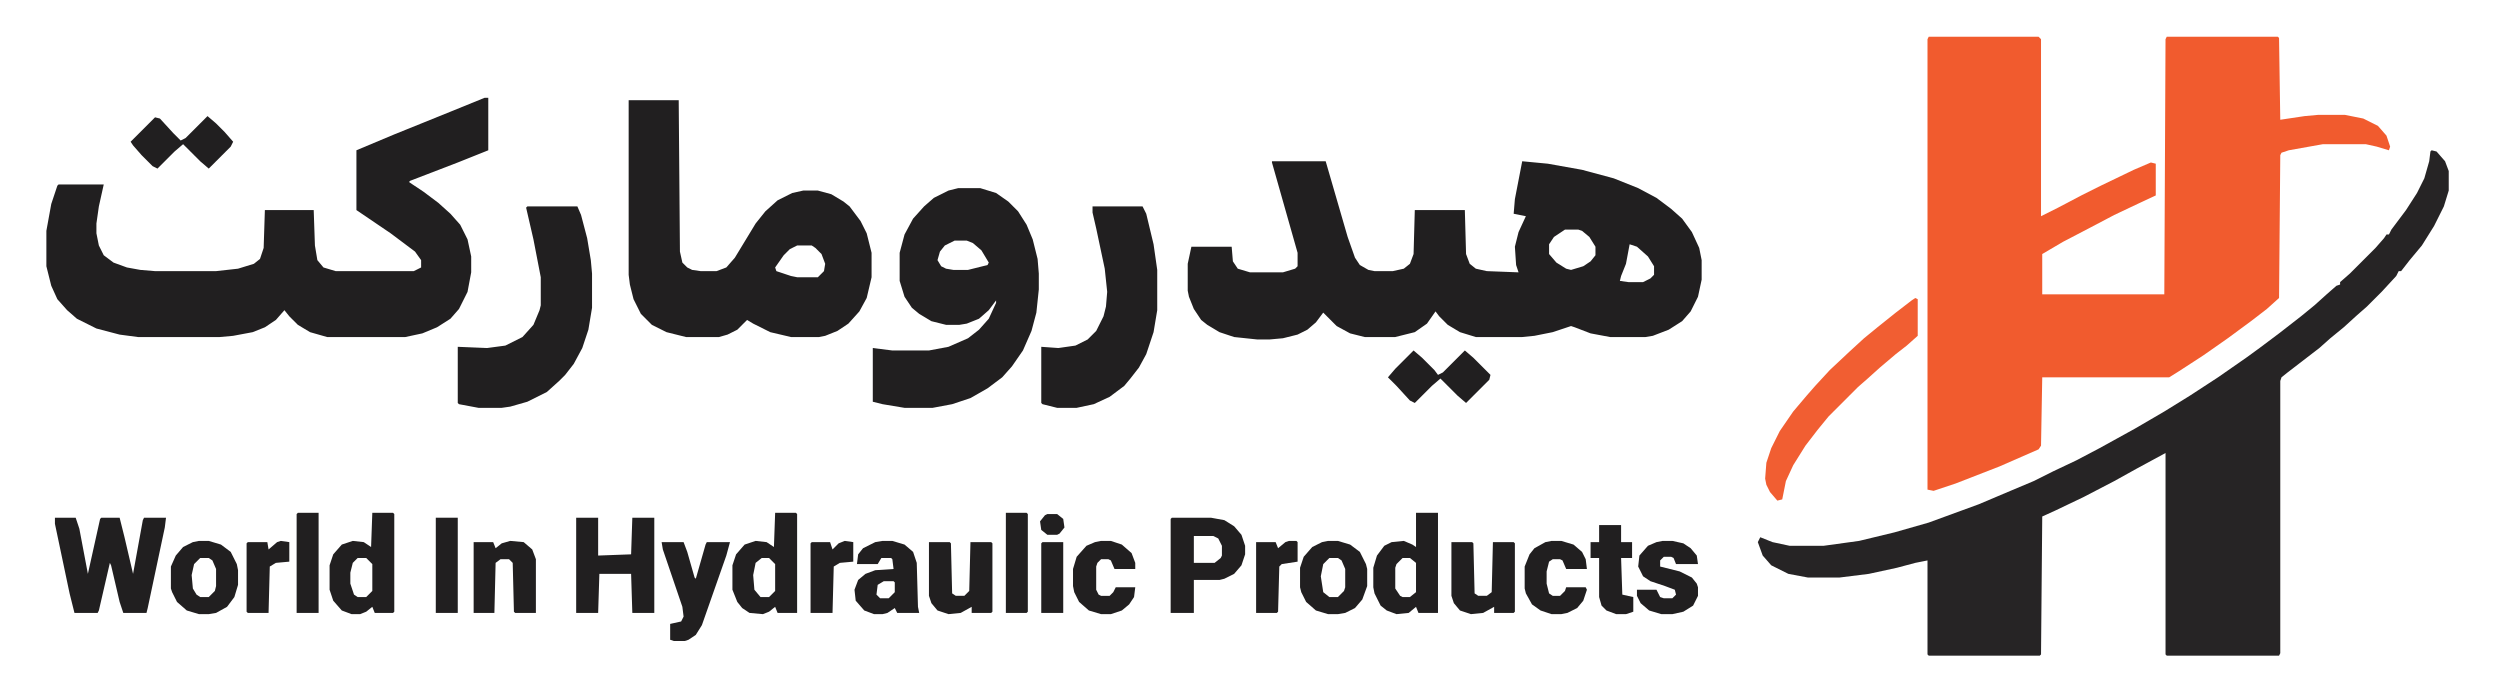 <svg xmlns="http://www.w3.org/2000/svg" viewBox="0 0 2048 567" width="3264" height="904"><path transform="translate(1580,30)" d="m0 0h90l2 2v145l14-7 19-10 16-8 27-13 14-6 4 1v26l-15 7-19 9-19 10-23 12-17 10v33h100l1-209 1-2h91l1 1 1 67 20-3 11-1h22l15 3 12 6 7 8 3 9-1 3-10-3-9-2h-35l-28 5-6 2-1 2-1 117-10 9-13 10-19 14-20 14-20 13-8 5h-104l-1 56-2 3-32 14-36 14-18 6-5-1v-369z" fill="#F15B2E"></path><path transform="translate(1992,123)" d="m0 0 4 1 7 8 3 8v16l-4 13-8 16-10 16-10 12-7 9h-2l-2 4-12 13-12 12-8 7-11 10-11 9-9 8-26 20-5 4-1 3v223l-1 2h-92l-1-1v-165l-24 13-18 10-25 13-23 11-11 5-1 113-1 1h-91l-1-1v-77l-10 2-15 4-23 5-24 3h-26l-16-3-14-7-7-8-4-11 2-4 10 4 14 3h28l29-4 29-7 28-8 41-15 26-11 19-8 16-8 19-9 19-10 29-16 24-14 21-13 23-15 23-16 11-8 16-12 18-14 11-9 10-9 8-7 3-1v-2l8-7 21-21 7-8 2-3h2l2-4 12-16 9-14 6-12 4-14 1-8z" fill="#262425"></path><path transform="translate(1042,132)" d="m0 0h44l18 62 6 17 4 6 7 4 5 1h15l9-2 5-4 3-8 1-36h41l1 36 3 8 5 4 9 2 26 1-2-6-1-15 3-12 6-13-10-2 1-12 6-31 21 2 28 5 26 7 20 8 15 8 12 9 9 8 8 11 6 13 2 10v16l-3 14-6 12-7 8-11 7-13 5-6 1h-29l-16-3-13-5-3-1-15 5-15 3-10 1h-38l-13-4-10-6-7-7-3-4-7 10-10 7-16 4h-25l-12-3-11-6-11-11-6 8-7 6-8 4-12 3-11 1h-10l-19-2-12-4-10-6-5-4-6-9-4-10-1-5v-22l3-14h33l1 12 4 6 10 3h27l10-3 2-2v-11l-21-74zm240 56-9 6-4 6v8l6 7 8 5 4 1 10-3 6-4 4-5v-7l-5-8-6-5-3-1zm53 12-3 16-4 10-1 4 7 1h12l6-3 3-3v-7l-5-8-9-8z" fill="#211F20"></path><path transform="translate(397,80)" d="m0 0h3v43l-25 10-39 15-1 1 12 8 12 9 10 9 8 9 6 12 3 14v13l-3 16-7 14-7 8-11 7-12 5-14 3h-64l-14-4-10-6-7-7-4-5-7 8-9 6-10 4-16 3-11 1h-67l-15-2-19-5-16-8-8-7-8-9-5-11-4-16v-29l4-22 5-15 1-1h37l-4 18-2 14v8l2 10 4 8 8 6 11 4 11 2 12 1h50l18-2 13-4 5-4 3-9 1-31h40l1 29 2 12 5 6 10 3h64l6-3v-6l-5-7-20-15-28-19v-49l31-13 47-19z" fill="#211F20"></path><path transform="translate(515,82)" d="m0 0h41l1 124 2 9 4 4 4 2 7 1h13l8-3 7-8 17-28 8-10 10-9 12-6 9-2h12l11 3 10 6 5 4 9 12 5 10 4 16v20l-4 17-6 11-9 10-9 6-10 4-5 1h-23l-17-4-14-7-5-3-8 8-8 4-7 2h-27l-16-4-12-6-9-9-6-12-3-12-1-8zm138 119-6 3-5 5-7 10 1 3 12 4 5 1h17l5-5 1-6-3-8-5-5-3-2z" fill="#211F20"></path><path transform="translate(785,154)" d="m0 0h18l13 4 10 7 8 8 7 11 5 12 4 16 1 12v13l-2 19-4 15-7 16-9 13-8 9-12 9-14 8-15 5-16 3h-23l-18-3-8-2v-44l16 2h30l16-3 16-7 9-7 8-9 6-13v-2l-6 8-8 7-10 4-6 1h-11l-12-3-10-6-6-5-6-9-4-13v-23l4-15 7-13 9-10 8-7 12-6zm-3 43-8 4-4 5-2 7 3 5 4 2 6 1h12l16-4 1-2-6-10-7-6-5-2z" fill="#211F20"></path><path transform="translate(432,169)" d="m0 0h41l3 7 5 19 3 18 1 11v28l-3 18-5 15-7 13-7 9-5 5-10 9-16 8-14 4-7 1h-19l-16-3-1-1v-46l24 1 15-2 14-7 9-10 5-12 1-4v-23l-6-31-6-26z" fill="#211F20"></path><path transform="translate(895,169)" d="m0 0h41l3 6 6 25 3 21v33l-3 18-6 18-6 11-7 9-5 6-12 9-13 6-14 3h-16l-12-3-1-1v-46l14 1 14-2 10-5 7-7 6-12 2-8 1-12-2-19-7-33-3-13z" fill="#211F20"></path><path transform="translate(1569,244)" d="m0 0 2 1v30l-9 8-9 7-13 11-10 9-8 7-24 24-9 11-10 13-10 16-6 13-3 15-4 1-6-7-3-6-1-5 1-13 4-12 7-14 11-16 11-13 7-8 12-13 16-15 12-11 11-9 15-12 13-10z" fill="#F15E32"></path><path transform="translate(45,424)" d="m0 0h17l3 9 7 37 10-45 1-1h15l4 16 7 30 8-44 1-2h18l-1 8-14 66-1 4h-19l-3-9-7-30-1-2-9 39-1 2h-19l-4-16-12-57z" fill="#211F20"></path><path transform="translate(472,424)" d="m0 0h18v31l27-1 1-30h18v78h-18l-1-32h-26l-1 32h-18z" fill="#211F20"></path><path transform="translate(960,424)" d="m0 0h32l11 2 8 5 6 7 3 9v7l-3 9-6 7-8 4-4 1h-21v27h-19v-77zm18 15v22h17l5-4 1-2v-8l-3-6-4-2z" fill="#211F20"></path><path transform="translate(635,420)" d="m0 0h17l1 1v81h-16l-2-5-5 4-5 2-11-1-6-4-4-5-4-10v-20l3-9 7-8 9-3 9 1 6 4zm-11 37-5 4-2 10 1 12 5 6h7l5-5v-22l-5-5z" fill="#211F20"></path><path transform="translate(1160,420)" d="m0 0h18v82h-16l-2-5-6 5-10 1-8-3-5-4-5-10-1-5v-16l3-10 6-8 6-3 10-1 7 3 3 2zm-11 37-5 5-1 3v17l4 6 2 1h6l5-4v-24l-5-4z" fill="#211F20"></path><path transform="translate(305,420)" d="m0 0h17l1 1v80l-1 1h-15l-2-5-5 4-5 2h-7l-8-3-7-8-3-9v-20l3-9 7-8 9-3 9 1 6 4zm-12 37-4 4-2 8v9l3 9 3 2h7l5-5v-22l-5-5z" fill="#211F20"></path><path transform="translate(542,444)" d="m0 0h18l3 8 6 21 1 1 8-28 1-2h19l-3 11-20 57-5 8-6 4-3 1h-9l-3-1v-13l9-2 2-4-1-8-16-47z" fill="#211F20"></path><path transform="translate(761,444)" d="m0 0h17l1 1 1 41 3 2h7l4-4 1-40h17l1 1v56l-1 1h-16v-5l-9 5-10 1-9-3-5-6-2-6z" fill="#211F20"></path><path transform="translate(1189,444)" d="m0 0h17l1 1 1 41 3 2h7l4-3 1-41h17l1 1v56l-1 1h-16v-5l-9 5-10 1-9-3-5-6-2-6z" fill="#211F20"></path><path transform="translate(723,443)" d="m0 0h8l10 3 7 6 3 9 1 36 1 5h-18l-2-4-6 4-4 1h-7l-8-3-7-8-1-9 3-8 6-5 8-3 15-1-1-8-1-1h-8l-3 5h-17l1-8 4-5 10-5zm1 33-5 3-1 8 3 3h7l5-5v-8l-1-1z" fill="#211F20"></path><path transform="translate(418,443)" d="m0 0 11 1 7 6 3 8v44h-17l-1-1-1-40-3-3h-7l-4 3-1 41h-17v-58h16l2 5 5-4z" fill="#211F20"></path><path transform="translate(1088,443)" d="m0 0h8l10 3 8 6 5 10 1 4v14l-4 11-6 7-8 4-6 1h-8l-10-3-8-7-4-8-1-4v-16l3-9 7-8 8-4zm1 14-5 5-2 10 2 13 5 4h7l5-5 1-3v-15l-3-7-3-2z" fill="#211F20"></path><path transform="translate(163,443)" d="m0 0h8l10 3 8 6 5 10 1 5v12l-3 10-6 8-9 5-6 1h-8l-10-3-8-7-4-8-1-3v-18l4-9 6-7 8-4zm1 14-5 5-2 9 1 11 3 5 3 2h7l5-5 1-4v-14l-3-7-3-2z" fill="#211F20"></path><path transform="translate(1362,443)" d="m0 0h8l9 2 6 4 5 6 1 7h-18l-2-5-2-1h-6l-3 3v5l16 4 10 5 4 5 1 3v7l-4 8-8 5-9 2h-9l-10-3-7-6-3-6v-5h16l3 6 3 1h7l3-3-1-4-8-3-12-4-6-4-4-8 1-9 7-8 7-3z" fill="#211F20"></path><path transform="translate(1158,287)" d="m0 0 7 6 10 10 3 4 4-2 18-18 7 6 14 14-1 4-19 19-7-6-14-14-7 6-14 14-4-2-11-12-7-7 6-7z" fill="#211F20"></path><path transform="translate(170,95)" d="m0 0 7 6 7 7 7 8-2 4-18 18-7-6-14-14-7 6-14 14-4-2-9-9-7-8-2-3 20-20 4 1 11 12 6 6 4-2z" fill="#211F20"></path><path transform="translate(902,443)" d="m0 0h8l9 3 8 7 3 8v5h-17l-3-7-2-1h-6l-3 3-1 3v19l2 4 2 1h7l3-3 2-4h16l-1 8-4 6-6 5-9 3h-8l-10-3-8-7-4-8-1-5v-14l3-10 8-9 7-3z" fill="#211F20"></path><path transform="translate(1271,443)" d="m0 0h8l10 3 7 6 3 6 1 8h-17l-3-7-2-1h-6l-3 2-2 8v10l2 8 3 2h6l4-4 1-3h16l1 2-3 9-5 6-8 4-5 1h-8l-9-3-7-5-5-9-1-4v-18l4-10 4-5 9-5z" fill="#211F20"></path><path transform="translate(1310,430)" d="m0 0h18v14h9v13h-9l1 30 9 2v12l-6 2h-8l-8-3-4-4-2-7v-32h-7v-13h7z" fill="#211F20"></path><path transform="translate(244,420)" d="m0 0h17v82h-18v-81z" fill="#211F20"></path><path transform="translate(824,420)" d="m0 0h17l1 1v80l-1 1h-17z" fill="#211F20"></path><path transform="translate(357,424)" d="m0 0h18v78h-18z" fill="#211F20"></path><path transform="translate(692,443)" d="m0 0 7 1v16l-11 1-5 3-1 38h-18v-57l1-1h15l2 6 5-5z" fill="#211F20"></path><path transform="translate(230,443)" d="m0 0 7 1v16l-11 1-5 3-1 38h-17l-1-1v-56l1-1h16l1 6 7-6z" fill="#211F20"></path><path transform="translate(1056,443)" d="m0 0h6l1 1v16l-13 2-2 2-1 37-1 1h-17v-58h16l2 5 6-5z" fill="#211F20"></path><path transform="translate(854,444)" d="m0 0h17v58h-18v-57z" fill="#211F20"></path><path transform="translate(858,421)" d="m0 0h8l5 4 1 7-4 5-2 1h-8l-5-4-1-7 4-5z" fill="#211F20"></path></svg>